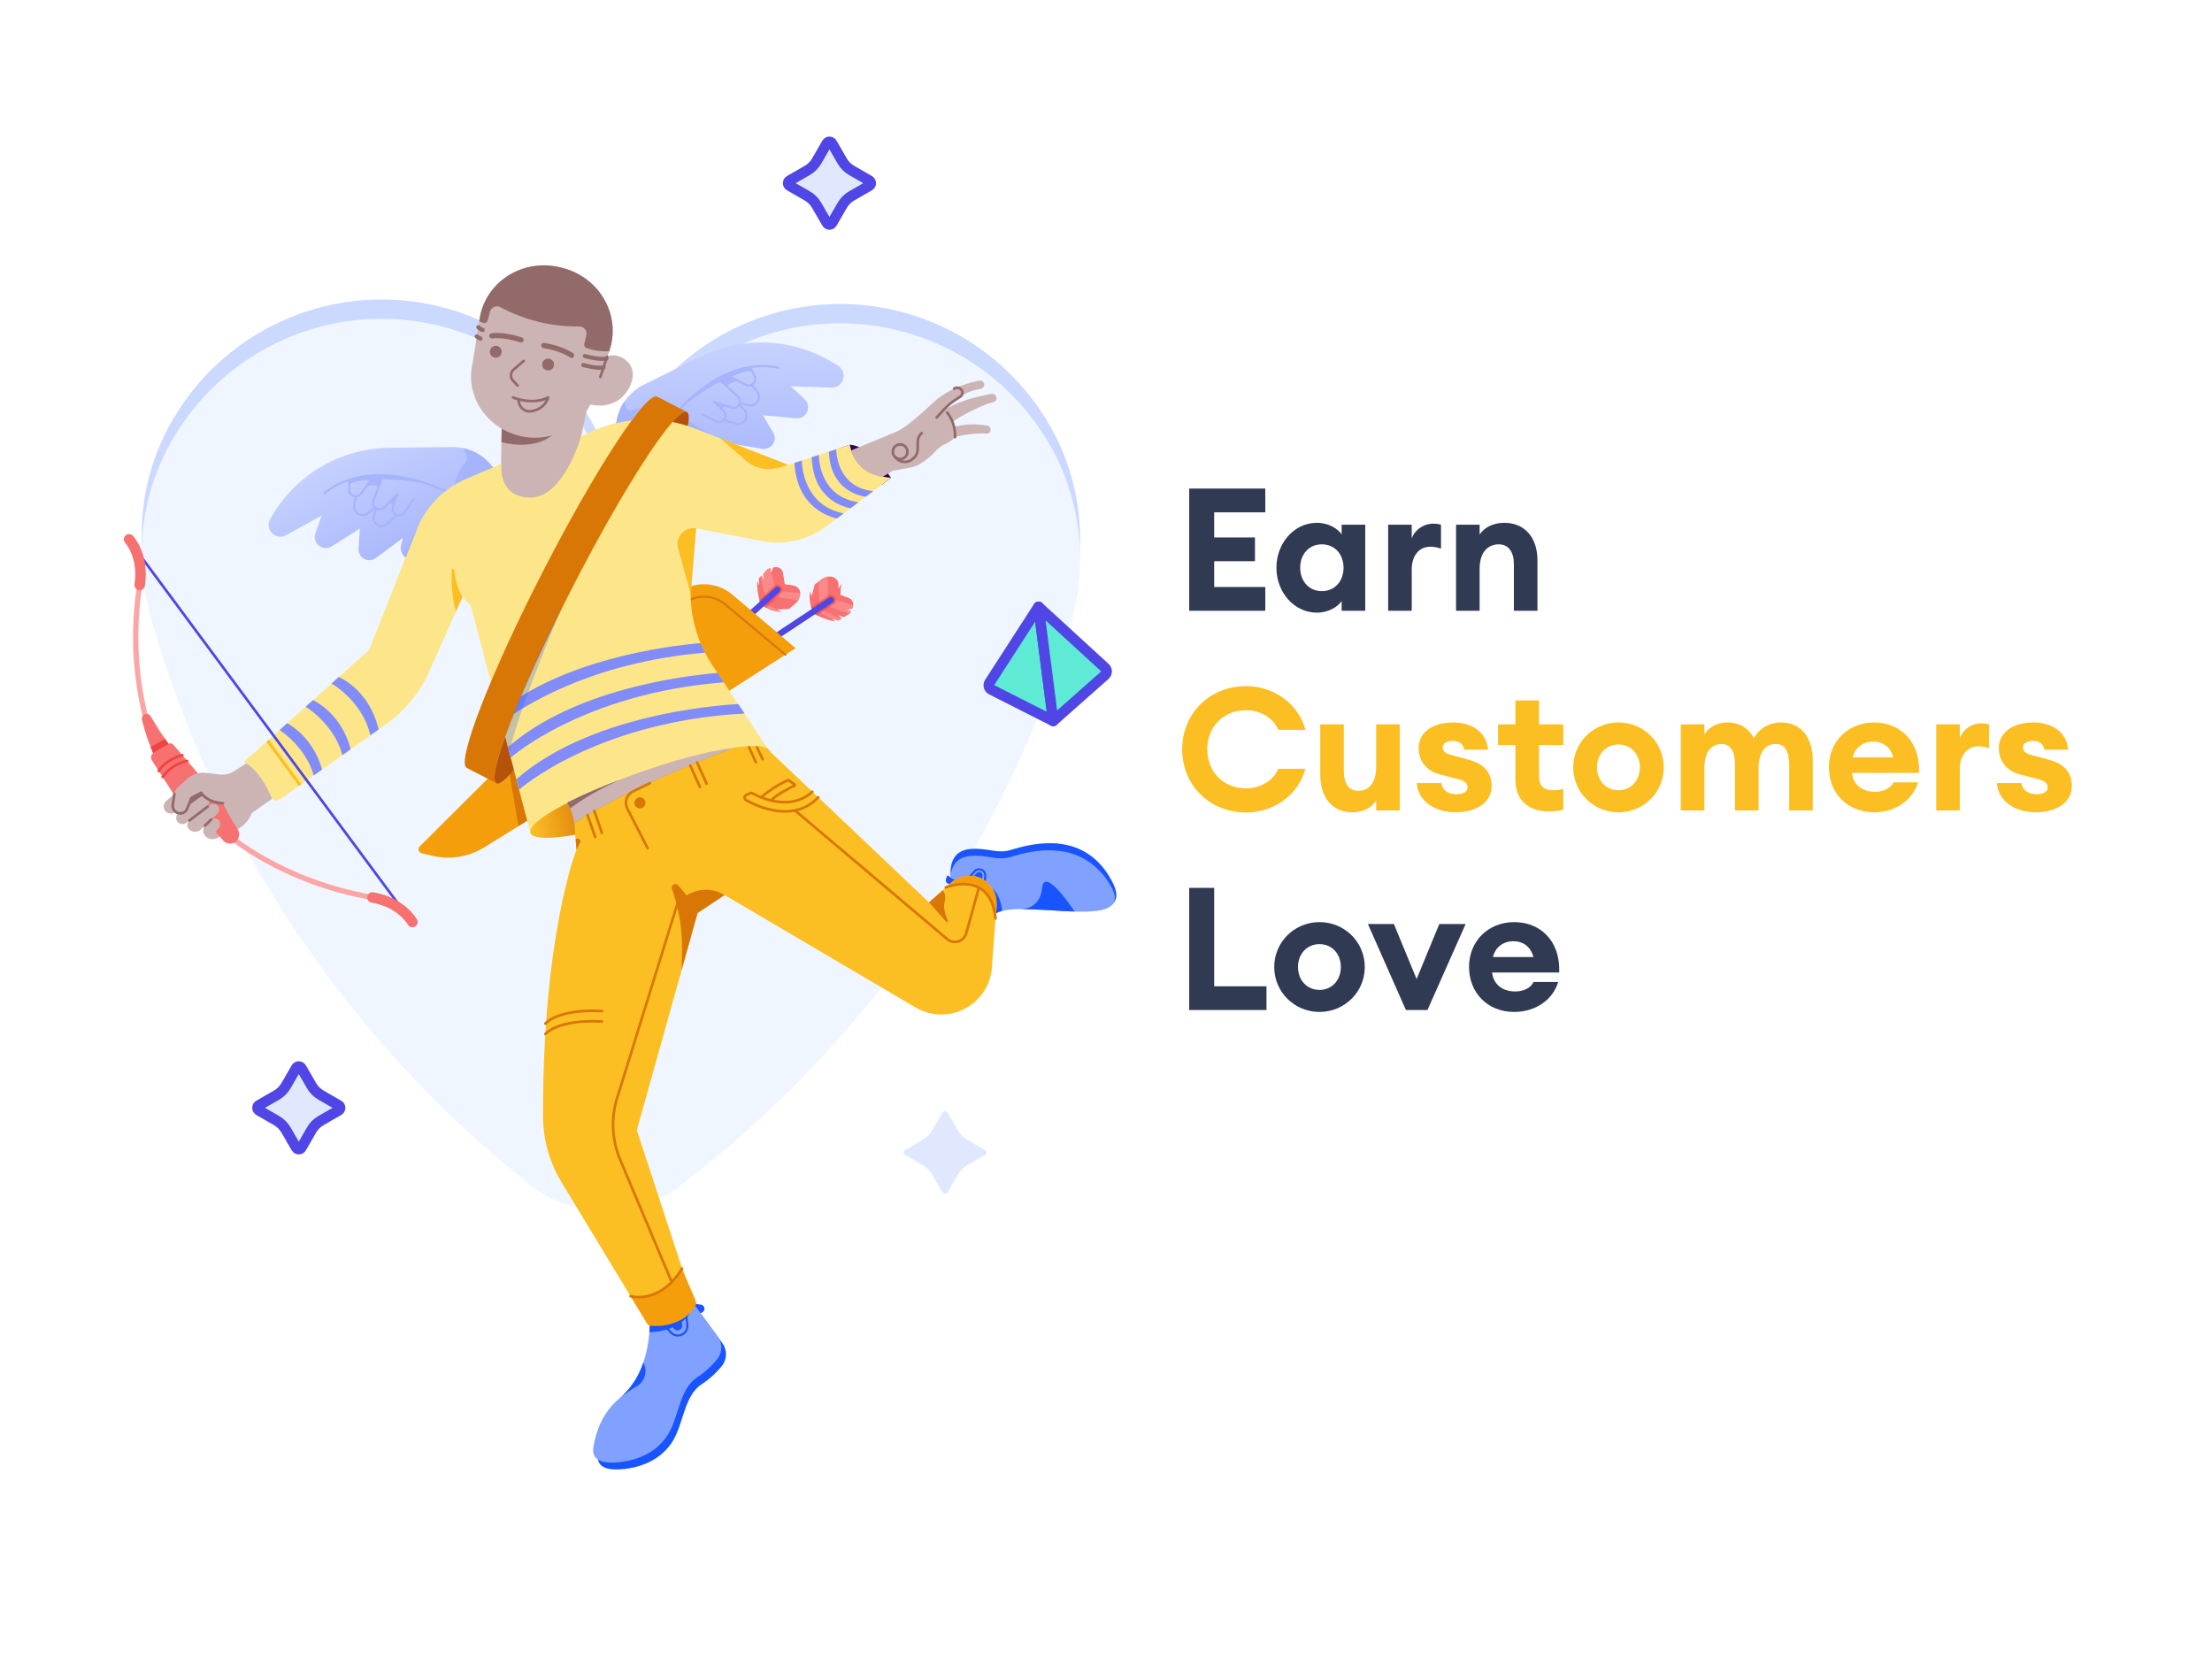 <svg width="842" height="631" viewBox="0 0 842 631" fill="none" xmlns="http://www.w3.org/2000/svg">
<path d="M213.095 72.471L220.041 74.134C240.465 79.022 261.543 69.063 270.738 50.182C278.24 34.776 293.873 25 311.009 25H316.476C335.931 25 353.854 35.554 363.291 52.567L376.159 75.766C380.961 84.422 388.168 91.427 396.253 97.137C411.768 108.093 425.189 121.426 435.425 133.329C447.667 147.566 464.943 157.5 483.72 157.5H568.558C591.568 157.5 612.051 172.082 619.583 193.825L620.917 197.675C628.449 219.418 648.932 234 671.942 234H778.5C808.323 234 832.5 258.177 832.5 288V291C832.5 320.823 808.323 345 778.5 345H668.25C649.058 345 633.5 360.558 633.5 379.75C633.5 398.942 617.942 414.5 598.75 414.5H456.069C436.567 414.5 418.58 425.015 409.013 442.009L397.298 462.82C390.573 474.764 378.208 482.442 364.521 483.171L329.616 485.029C316.721 485.716 308.881 499.537 314.908 510.958C318.53 517.82 317.258 526.242 311.771 531.729L262.923 580.577C247.819 595.681 223.546 596.351 207.632 582.104L204.625 579.412C192.291 568.37 189.311 550.23 197.462 535.822C202.27 527.325 203.335 517.212 200.404 507.899L199.745 505.808C197.619 499.055 193.751 492.983 188.531 488.202L167.545 468.983C156.059 458.465 139.855 454.828 124.976 459.43L123.819 459.788C109.412 464.244 93.723 460.589 82.768 450.227L81.397 448.93C70.474 438.597 66.503 422.882 71.208 408.601C75.153 396.623 73.033 383.476 65.521 373.347L44.5 345L34.17 326.086C17.696 295.922 9.666 261.871 10.928 227.524L12.313 189.815C13.088 168.707 19.848 148.255 31.805 130.843C52.583 100.582 86.935 82.5 123.643 82.5H152.454C158.43 82.5 164.351 81.36 169.899 79.141L180.657 74.837C190.965 70.714 202.298 69.888 213.095 72.471Z" fill="white"/>
<path d="M452.675 232.5H481.632V223.459H462.175V213.632H477.701V204.592H462.175V195.027H481.632V185.986H452.675V232.5ZM485.874 216.122C485.874 225.425 492.557 233.221 501.27 233.221C505.79 233.221 509.262 230.928 510.704 228.831V232.5H519.679V199.744H510.704V203.413C509.262 201.316 505.79 199.023 501.27 199.023C492.557 199.023 485.874 206.819 485.874 216.122ZM511.424 216.122C511.424 221.232 508.083 225.032 503.17 225.032C498.256 225.032 494.915 221.232 494.915 216.122C494.915 211.012 498.256 207.212 503.17 207.212C508.083 207.212 511.424 211.012 511.424 216.122ZM528.404 232.5H537.379V216.843C537.379 211.471 540.196 208.129 544.455 208.129C545.896 208.129 547.141 208.391 548.516 208.85V199.744C547.403 199.416 546.42 199.351 545.503 199.351C541.834 199.351 538.493 201.775 537.379 204.985V199.744H528.404V232.5ZM554.251 232.5H563.226V216.515C563.226 210.226 566.371 207.212 570.498 207.212C574.232 207.212 576.263 210.095 576.263 214.812V232.5H585.238V213.305C585.238 204.788 580.521 199.023 572.594 199.023C568.336 199.023 564.929 200.858 563.226 203.478V199.744H554.251V232.5ZM452.675 384.5H482.091V375.459H462.175V337.986H452.675V384.5ZM519.501 368.122C519.501 358.557 511.77 351.023 502.271 351.023C492.772 351.023 485.041 358.557 485.041 368.122C485.041 377.687 492.772 385.221 502.271 385.221C511.77 385.221 519.501 377.687 519.501 368.122ZM494.082 368.122C494.082 363.077 497.554 359.409 502.271 359.409C506.988 359.409 510.394 363.077 510.394 368.122C510.394 373.166 506.988 376.835 502.271 376.835C497.554 376.835 494.082 373.166 494.082 368.122ZM535.169 384.5H543.358L557.902 351.744H547.879L539.231 372.708L530.583 351.744H520.691L535.169 384.5ZM593.127 373.821H583.759C582.711 376.049 579.959 377.425 576.815 377.425C571.246 377.425 568.364 374.084 567.97 370.218H593.52C593.979 357.902 586.052 351.023 576.422 351.023C566.464 351.023 559.192 358.295 559.192 368.056C559.192 378.014 566.333 385.221 576.356 385.221C584.676 385.221 591.162 380.438 593.127 373.821ZM576.16 358.295C579.239 358.295 582.58 359.933 583.693 364.322H568.298C569.15 360.719 572.032 358.295 576.16 358.295Z" fill="#313A53"/>
<path d="M449.989 285.243C449.989 298.739 460.275 309.286 474.36 309.286C484.908 309.286 494.341 302.538 496.896 292.646H486.611C484.645 297.297 479.601 300.114 474.36 300.114C465.45 300.114 459.554 293.563 459.554 285.243C459.554 276.923 465.45 270.372 474.36 270.372C479.601 270.372 484.645 273.189 486.611 277.84H496.896C494.341 267.948 484.908 261.2 474.36 261.2C460.275 261.2 449.989 271.748 449.989 285.243ZM502.548 294.742C502.548 303.456 506.938 309.221 514.865 309.221C519.057 309.221 522.136 307.386 523.84 304.766V308.5H532.815V275.744H523.84V291.729C523.84 298.084 521.088 301.032 517.092 301.032C513.227 301.032 511.523 298.149 511.523 293.236V275.744H502.548V294.742ZM567.791 299.263C567.791 294.153 565.105 290.746 558.685 289.108L552.92 287.536C550.955 287.077 549.186 286.357 549.186 284.522C549.186 282.95 550.758 282.033 553.051 282.033C555.016 282.033 556.916 282.885 557.375 285.374H566.416C565.891 278.823 560.388 275.023 553.182 275.023C544.993 275.023 540.014 279.085 540.014 284.719C540.014 289.501 542.635 293.432 548.334 294.873L554.492 296.446C557.375 297.166 558.62 298.018 558.62 299.721C558.62 301.294 557.178 302.342 554.361 302.342C551.479 302.342 548.989 300.966 548.662 298.084H539.293C539.621 304.504 545.648 309.221 554.099 309.221C562.026 309.221 567.791 305.421 567.791 299.263ZM595.061 308.172V300.245C594.013 300.639 592.834 300.835 591.393 300.835C587.527 300.835 585.824 299.263 585.824 295.267V283.605H595.061V275.744H585.824V266.638H576.849V275.744H570.232V283.605H576.849V297.035C576.849 305.028 582.417 308.893 589.362 308.893C591.851 308.893 593.62 308.631 595.061 308.172ZM633.315 292.122C633.315 282.557 625.585 275.023 616.086 275.023C606.586 275.023 598.856 282.557 598.856 292.122C598.856 301.687 606.586 309.221 616.086 309.221C625.585 309.221 633.315 301.687 633.315 292.122ZM607.897 292.122C607.897 287.077 611.369 283.409 616.086 283.409C620.803 283.409 624.209 287.077 624.209 292.122C624.209 297.166 620.803 300.835 616.086 300.835C611.369 300.835 607.897 297.166 607.897 292.122ZM639.788 308.5H648.763V292.515C648.763 286.226 651.449 283.212 655.314 283.212C658.852 283.212 660.424 286.16 660.424 291.008V308.5H669.399V292.515C669.399 286.226 672.085 283.212 675.951 283.212C679.488 283.212 681.061 286.16 681.061 291.008V308.5H690.036V289.501C690.036 280.657 685.581 275.023 677.785 275.023C674.051 275.023 669.661 276.989 667.631 281.05C665.665 277.251 662.259 275.023 657.476 275.023C653.48 275.023 650.532 276.923 648.763 279.478V275.744H639.788V308.5ZM730.102 297.821H720.733C719.685 300.049 716.934 301.425 713.789 301.425C708.221 301.425 705.338 298.084 704.945 294.218H730.495C730.953 281.902 723.026 275.023 713.396 275.023C703.438 275.023 696.166 282.295 696.166 292.056C696.166 302.014 703.307 309.221 713.331 309.221C721.651 309.221 728.136 304.438 730.102 297.821ZM713.134 282.295C716.213 282.295 719.554 283.933 720.668 288.322H705.273C706.124 284.719 709.007 282.295 713.134 282.295ZM737.033 308.5H746.008V292.843C746.008 287.471 748.825 284.129 753.083 284.129C754.524 284.129 755.769 284.391 757.145 284.85V275.744C756.031 275.416 755.049 275.351 754.131 275.351C750.463 275.351 747.122 277.775 746.008 280.985V275.744H737.033V308.5ZM788.64 299.263C788.64 294.153 785.953 290.746 779.533 289.108L773.768 287.536C771.803 287.077 770.034 286.357 770.034 284.522C770.034 282.95 771.606 282.033 773.899 282.033C775.865 282.033 777.764 282.885 778.223 285.374H787.264C786.74 278.823 781.237 275.023 774.03 275.023C765.841 275.023 760.862 279.085 760.862 284.719C760.862 289.501 763.483 293.432 769.182 294.873L775.341 296.446C778.223 297.166 779.468 298.018 779.468 299.721C779.468 301.294 778.027 302.342 775.209 302.342C772.327 302.342 769.837 300.966 769.51 298.084H760.142C760.469 304.504 766.496 309.221 774.947 309.221C782.874 309.221 788.64 305.421 788.64 299.263Z" fill="#FBBF24"/>
<g filter="url(#filter0_i_234_684)">
<path d="M258.832 444.144C250.582 450.416 240.484 453.763 230.126 453.66C219.768 453.556 209.739 450.007 201.616 443.572C132.259 388.629 81.858 313.288 57.509 228.155L56.784 225.226C53.853 214.07 53.191 202.439 54.836 191.021C56.48 179.604 60.4 168.634 66.36 158.763C75.334 143.77 88.383 131.643 103.983 123.798C119.583 115.953 137.09 112.715 154.459 114.461C171.828 116.207 188.342 122.865 202.074 133.658C215.805 144.451 226.187 158.933 232.006 175.413C232.075 175.582 232.193 175.728 232.345 175.83C232.497 175.932 232.675 175.987 232.858 175.987C233.041 175.987 233.22 175.932 233.372 175.83C233.524 175.728 233.642 175.582 233.711 175.413C239.856 159.052 250.523 144.78 264.466 134.263C278.409 123.746 295.052 117.419 312.453 116.02C329.853 114.622 347.291 118.209 362.731 126.365C378.171 134.52 390.974 146.906 399.647 162.076C401.453 165.202 403.062 168.439 404.464 171.767C412.345 190.79 413.283 211.983 407.116 231.63C381.08 316.259 329.187 390.578 258.746 444.119L258.832 444.144Z" fill="#CBD8FF"/>
</g>
<g clip-path="url(#clip0_234_684)">
<g filter="url(#filter1_i_234_684)">
<path d="M258.832 451.488C250.582 457.76 240.483 461.107 230.126 461.004C219.768 460.9 209.739 457.352 201.615 450.916C132.258 395.973 81.858 320.632 57.509 235.499L56.784 232.57C53.853 221.414 53.191 209.783 54.835 198.365C56.48 186.948 60.4 175.978 66.36 166.107C75.334 151.114 88.383 138.987 103.983 131.142C119.583 123.297 137.089 120.059 154.458 121.805C171.828 123.551 188.342 130.209 202.074 141.002C215.805 151.795 226.187 166.277 232.006 182.757C232.075 182.926 232.193 183.072 232.345 183.174C232.497 183.276 232.675 183.331 232.858 183.331C233.041 183.331 233.22 183.276 233.372 183.174C233.524 183.072 233.642 182.926 233.711 182.757C239.856 166.396 250.523 152.124 264.466 141.607C278.409 131.09 295.052 124.763 312.453 123.364C329.853 121.966 347.291 125.554 362.731 133.709C378.171 141.864 390.974 154.25 399.647 169.42C401.452 172.546 403.061 175.783 404.464 179.111C412.344 198.134 413.283 219.327 407.116 238.974C381.08 323.603 329.187 397.922 258.746 451.463L258.832 451.488Z" fill="#EFF6FF"/>
</g>
<path d="M112.755 436.899C113.189 437.649 114.272 437.649 114.704 436.899L118.594 430.159C119.448 428.68 120.678 427.45 122.156 426.596L128.899 422.706C129.649 422.272 129.649 421.189 128.899 420.758L122.159 416.867C120.68 416.013 119.45 414.784 118.596 413.305L114.704 406.563C114.27 405.812 113.187 405.812 112.755 406.563L108.865 413.303C108.011 414.782 106.782 416.011 105.303 416.865L98.563 420.755C97.812 421.189 97.812 422.272 98.563 422.704L105.303 426.594C106.782 427.448 108.011 428.678 108.865 430.156L112.755 436.896L112.755 436.899Z" fill="#E0E8FF" stroke="#4F46E5" stroke-width="4" stroke-miterlimit="10"/>
<path d="M358.755 453.899C359.189 454.649 360.272 454.649 360.704 453.899L364.594 447.159C365.448 445.68 366.678 444.45 368.156 443.596L374.899 439.706C375.649 439.272 375.649 438.189 374.899 437.758L368.159 433.867C366.68 433.013 365.45 431.784 364.596 430.305L360.704 423.563C360.27 422.812 359.187 422.812 358.755 423.563L354.865 430.303C354.011 431.782 352.782 433.011 351.303 433.865L344.563 437.755C343.812 438.189 343.812 439.272 344.563 439.704L351.303 443.594C352.782 444.448 354.011 445.678 354.865 447.156L358.755 453.896L358.755 453.899Z" fill="#E0E8FF"/>
</g>
<path d="M289.422 229.822C291.655 231.768 294.497 232.873 297.458 232.946L295.857 231.993L300.355 231.814L302.784 229.752C303.325 229.295 303.767 228.732 304.083 228.098C304.398 227.464 304.581 226.773 304.619 226.066C304.653 225.342 304.428 224.63 303.984 224.058C303.541 223.485 302.908 223.09 302.198 222.942C301.226 222.737 300.243 222.583 299.254 222.481L298.746 222.434L298.567 221.458L298.036 218.1C297.923 217.401 297.537 216.775 296.963 216.361C296.388 215.946 295.673 215.777 294.974 215.889L294.35 215.991L293.467 217.998L293.326 216.225L292.218 216.569L290.476 218.459L290.796 220.888L289.898 219.045L288.82 220.177L288.969 222.848L288.281 221.216C288.281 221.216 287.813 224.324 289.422 229.822Z" fill="#F87171"/>
<path opacity="0.5" d="M294.248 227.096L303.862 228.502C304.321 227.768 304.59 226.93 304.643 226.066C304.643 225.995 304.643 225.925 304.643 225.855L295.88 224.917L294.248 227.096Z" fill="#FCA5A5"/>
<path opacity="0.5" d="M290.32 230.556C292.42 232.017 294.901 232.831 297.458 232.899L295.857 231.954L291.015 229.853L290.32 230.556Z" fill="#FCA5A5"/>
<path opacity="0.5" d="M293.428 226.48L295.201 223.59L293.475 217.982L293.334 216.217L292.218 216.561L290.476 218.443L290.796 220.872L289.898 219.037L289.429 219.521L291.335 227.104L293.428 226.48Z" fill="#FCA5A5"/>
<path opacity="0.58" d="M297.216 225.925L291.608 231.392C290.815 230.968 290.08 230.443 289.422 229.83C289.281 229.346 289.156 228.885 289.047 228.44L294.553 223.16C294.92 222.807 295.413 222.615 295.923 222.625C296.433 222.635 296.917 222.847 297.27 223.215C297.624 223.583 297.816 224.076 297.806 224.585C297.796 225.095 297.583 225.58 297.216 225.933V225.925Z" fill="#EF4444"/>
<path d="M309.797 233.633C308.355 231.045 307.86 228.034 308.399 225.121L308.993 226.886L310.102 222.52L312.617 220.568C313.174 220.131 313.815 219.814 314.501 219.637C315.186 219.459 315.901 219.425 316.6 219.537C317.318 219.649 317.973 220.014 318.446 220.567C318.919 221.12 319.178 221.824 319.177 222.551V224.035L320.192 222.208L319.88 226.409L323.058 227.62C323.389 227.742 323.692 227.929 323.95 228.169C324.207 228.409 324.415 228.698 324.56 229.019C324.706 229.341 324.786 229.687 324.796 230.04C324.806 230.392 324.747 230.743 324.62 231.072L324.394 231.665L322.246 232.11L323.949 232.61L323.386 233.633L321.176 234.945L318.872 234.164L320.481 235.43L319.161 236.25L316.576 235.554L318.029 236.562C318.029 236.562 314.842 236.335 309.797 233.633Z" fill="#F87171"/>
<path opacity="0.5" d="M312.617 220.568L311.617 221.349L311.929 229.939L315.1 227.846V219.568C314.199 219.677 313.342 220.022 312.617 220.568Z" fill="#FCA5A5"/>
<path opacity="0.5" d="M322.215 232.11L324.363 231.665L324.589 231.072C324.671 230.848 324.723 230.614 324.745 230.377L317.412 228.221L314.944 230.705L323.355 233.633L323.917 232.61L322.215 232.11Z" fill="#FCA5A5"/>
<path opacity="0.5" d="M320.052 235.64L312.773 232.149L311.578 232.946L316.545 235.515L319.13 236.21L320.052 235.64Z" fill="#FCA5A5"/>
<path opacity="0.58" d="M315.217 226.8L308.751 231.165C308.993 232.029 309.345 232.859 309.797 233.633C310.243 233.868 310.664 234.086 311.086 234.281L317.381 229.978C317.802 229.691 318.092 229.249 318.188 228.748C318.283 228.247 318.175 227.729 317.888 227.307C317.601 226.886 317.159 226.596 316.658 226.5C316.157 226.405 315.639 226.513 315.217 226.8Z" fill="#EF4444"/>
<path d="M283.924 251.018C283.672 251.018 283.427 250.937 283.225 250.787C283.023 250.637 282.874 250.426 282.801 250.185C282.729 249.944 282.736 249.686 282.821 249.449C282.906 249.212 283.066 249.009 283.275 248.87L315.616 227.456C315.744 227.371 315.888 227.312 316.039 227.282C316.19 227.252 316.345 227.253 316.496 227.283C316.647 227.314 316.79 227.374 316.918 227.459C317.045 227.545 317.155 227.656 317.24 227.784C317.325 227.912 317.384 228.056 317.414 228.207C317.443 228.358 317.443 228.513 317.413 228.664C317.382 228.815 317.322 228.958 317.236 229.086C317.15 229.214 317.04 229.323 316.912 229.408L284.572 250.823C284.38 250.95 284.154 251.018 283.924 251.018Z" fill="#4F46E5"/>
<path d="M267.461 251.697C267.269 251.73 267.073 251.713 266.89 251.649C266.707 251.584 266.543 251.475 266.414 251.33C266.31 251.216 266.23 251.083 266.178 250.939C266.126 250.794 266.103 250.64 266.11 250.486C266.117 250.333 266.155 250.182 266.22 250.042C266.286 249.903 266.378 249.778 266.492 249.675L295.193 223.59C295.427 223.414 295.718 223.333 296.009 223.361C296.301 223.389 296.571 223.525 296.767 223.743C296.962 223.96 297.07 224.243 297.068 224.535C297.066 224.828 296.954 225.109 296.755 225.324L268.054 251.408C267.889 251.562 267.683 251.662 267.461 251.697Z" fill="#4F46E5"/>
<path d="M200.726 312.356L302.847 246.754L278.808 226.378C275.62 223.675 271.537 222.26 267.36 222.412C263.183 222.563 259.213 224.27 256.23 227.198L229.903 259.929L200.726 312.356Z" fill="#F59E0B"/>
<path d="M298.973 249.261L275.981 230.033C273.788 228.207 271.037 227.187 268.184 227.141C265.331 227.096 262.549 228.028 260.299 229.783L251.818 236.421" stroke="#D97706" stroke-width="0.781" stroke-miterlimit="10" stroke-linecap="round"/>
<path d="M185.661 296.416L159.732 322.251C159.543 322.441 159.409 322.679 159.342 322.939C159.275 323.198 159.278 323.471 159.351 323.73C159.424 323.988 159.565 324.222 159.758 324.408C159.951 324.594 160.19 324.726 160.451 324.789L164.613 325.781C167.957 326.574 171.425 326.696 174.816 326.141C178.208 325.586 181.455 324.365 184.372 322.548L200.726 312.395L203.241 272.315L185.661 296.416Z" fill="#F59E0B"/>
<path d="M197.352 314.465L193.4 291.457L195.603 292.831L200.726 312.356L197.352 314.465Z" fill="#D97706"/>
<path d="M102.893 197.482L103.978 195.678C108.579 188.085 115.037 181.788 122.742 177.379C130.448 172.971 139.148 170.595 148.025 170.476L171.884 170.163C175.071 170.12 178.218 170.865 181.047 172.333C183.876 173.8 186.298 175.944 188.097 178.574L189.769 183.057L180.702 199.684H180.303L180.975 204.003L170.604 211.813C170.054 212.227 169.39 212.463 168.702 212.489C168.013 212.515 167.334 212.33 166.754 211.958C166.174 211.587 165.722 211.047 165.458 210.411C165.194 209.774 165.131 209.073 165.277 208.4L165.473 207.502L159.834 212.047C159.095 212.645 158.184 212.993 157.234 213.041C156.284 213.089 155.344 212.834 154.548 212.313C153.753 211.792 153.143 211.031 152.807 210.141C152.472 209.251 152.427 208.278 152.68 207.361L153.383 204.776L143.012 212.453C142.384 212.915 141.637 213.188 140.86 213.24C140.082 213.293 139.306 213.123 138.621 212.75C137.937 212.377 137.373 211.817 136.995 211.135C136.618 210.453 136.443 209.678 136.49 208.9L136.967 201.223L126.291 207.978C125.547 208.455 124.671 208.686 123.789 208.639C122.906 208.592 122.06 208.27 121.37 207.717C120.681 207.165 120.182 206.409 119.943 205.558C119.705 204.707 119.74 203.802 120.043 202.972L122.48 196.209L108.914 203.737C108.049 204.217 107.05 204.397 106.071 204.25C105.093 204.103 104.191 203.638 103.504 202.926C102.818 202.213 102.386 201.294 102.275 200.311C102.165 199.328 102.382 198.336 102.893 197.49V197.482Z" fill="url(#paint0_linear_234_684)"/>
<path d="M169.549 187.001C169.549 187.001 142.051 172.787 123.417 187.782" stroke="#A5B4FC" stroke-width="0.781" stroke-miterlimit="10" stroke-linecap="round"/>
<path d="M142.325 180.964L137.474 187.884C137.19 188.295 136.788 188.611 136.322 188.79C135.855 188.97 135.345 189.005 134.858 188.891V188.891C134.31 188.762 133.821 188.452 133.47 188.011C133.119 187.571 132.926 187.025 132.922 186.462V182.651" stroke="#A5B4FC" stroke-width="0.781" stroke-miterlimit="10" stroke-linecap="round"/>
<path d="M145.784 180.933L142.152 190.578C141.947 191.12 141.943 191.717 142.141 192.262C142.339 192.806 142.725 193.262 143.23 193.546L143.308 193.592C143.776 193.858 144.318 193.962 144.851 193.887C145.384 193.812 145.876 193.563 146.253 193.179L151.212 188.087L149.58 193.015C149.381 193.614 149.423 194.266 149.697 194.835C149.971 195.403 150.455 195.843 151.048 196.06V196.06C151.548 196.245 152.095 196.261 152.604 196.104C153.114 195.947 153.557 195.627 153.867 195.194L157.35 190.336" stroke="#A5B4FC" stroke-width="0.781" stroke-linecap="round" stroke-linejoin="round"/>
<path d="M151.025 196.06L147.518 199.38C147.01 199.859 146.359 200.157 145.664 200.229C144.97 200.301 144.271 200.143 143.676 199.778V199.778C143.057 199.399 142.587 198.819 142.344 198.136C142.101 197.452 142.099 196.706 142.34 196.021L143.207 193.546" stroke="#A5B4FC" stroke-width="0.781" stroke-linecap="round" stroke-linejoin="round"/>
<path d="M135.506 188.946L134.827 192.031C134.66 192.788 134.764 193.581 135.121 194.27C135.478 194.959 136.065 195.501 136.78 195.803V195.803C137.345 196.038 137.965 196.112 138.57 196.017C139.175 195.922 139.742 195.661 140.208 195.264L142.707 193.132" stroke="#A5B4FC" stroke-width="0.781" stroke-linecap="round" stroke-linejoin="round"/>
<path d="M144.214 185.103C142.596 184.589 140.848 184.664 139.279 185.314L141.106 182.706C141.106 182.706 136.248 182.549 132.914 184.33L133.171 182.768L137.404 181.55L141.825 181.019L145.511 180.956L144.214 185.103Z" fill="#A5B4FC"/>
<path d="M145.214 182.456C145.214 182.456 151.985 182.175 163.177 184.361C163.177 184.361 152.454 180.738 145.995 181.238L145.214 182.456Z" fill="#A5B4FC"/>
<path d="M147.901 191.484C148.615 191.488 149.301 191.768 149.814 192.265L150.525 189.281L147.901 191.484Z" fill="#A5B4FC"/>
<path d="M319.021 139.252L317.224 138.143C309.668 133.486 301.052 130.827 292.185 130.417C283.318 130.007 274.492 131.86 266.539 135.8L245.156 146.39C242.305 147.801 239.847 149.894 237.998 152.482C236.149 155.07 234.968 158.075 234.558 161.229L235.105 165.977L250.771 176.645L251.115 176.442L252.481 180.589L265.274 182.823C265.953 182.942 266.652 182.849 267.277 182.559C267.902 182.269 268.422 181.794 268.769 181.198C269.117 180.603 269.273 179.916 269.218 179.229C269.162 178.542 268.898 177.888 268.46 177.356L267.875 176.645L274.966 178.121C275.895 178.319 276.863 178.217 277.73 177.829C278.597 177.441 279.319 176.788 279.791 175.963C280.263 175.139 280.46 174.186 280.355 173.241C280.25 172.297 279.848 171.411 279.206 170.71L277.41 168.726L290.132 170.835C290.902 170.961 291.691 170.865 292.408 170.558C293.125 170.252 293.739 169.747 294.18 169.104C294.62 168.46 294.867 167.704 294.893 166.925C294.919 166.146 294.723 165.376 294.326 164.704L290.421 158.081L302.995 159.237C303.87 159.313 304.748 159.115 305.505 158.67C306.263 158.225 306.863 157.555 307.223 156.753C307.583 155.951 307.684 155.057 307.513 154.195C307.341 153.334 306.906 152.546 306.267 151.943L301.011 147.031L316.521 147.554C317.511 147.585 318.483 147.289 319.287 146.711C320.091 146.134 320.682 145.307 320.969 144.36C321.255 143.412 321.221 142.396 320.872 141.47C320.522 140.544 319.877 139.759 319.036 139.236L319.021 139.252Z" fill="url(#paint1_linear_234_684)"/>
<path d="M254.895 160.292C254.895 160.292 272.904 135.113 296.286 139.986" stroke="#A5B4FC" stroke-width="0.781" stroke-miterlimit="10" stroke-linecap="round"/>
<path d="M276.387 142.517L283.861 146.468C284.303 146.702 284.805 146.798 285.302 146.744C285.799 146.69 286.268 146.488 286.649 146.164V146.164C287.078 145.8 287.372 145.303 287.483 144.752C287.595 144.201 287.519 143.628 287.266 143.126L285.548 139.729" stroke="#A5B4FC" stroke-width="0.781" stroke-miterlimit="10" stroke-linecap="round"/>
<path d="M273.302 144.063L280.917 150.99C281.345 151.378 281.62 151.906 281.693 152.478C281.766 153.051 281.632 153.631 281.315 154.114L281.268 154.192C280.974 154.643 280.538 154.983 280.029 155.159C279.52 155.334 278.966 155.335 278.457 155.161L271.725 152.888L275.419 156.535C275.868 156.978 276.128 157.578 276.144 158.209C276.16 158.839 275.931 159.452 275.505 159.917V159.917C275.141 160.308 274.66 160.57 274.135 160.663C273.609 160.756 273.067 160.675 272.592 160.432L267.281 157.691" stroke="#A5B4FC" stroke-width="0.781" stroke-linecap="round" stroke-linejoin="round"/>
<path d="M275.505 159.924L280.136 161.276C280.805 161.472 281.521 161.443 282.172 161.191C282.823 160.94 283.373 160.481 283.736 159.885V159.885C284.114 159.266 284.268 158.536 284.173 157.817C284.078 157.098 283.739 156.433 283.213 155.934L281.315 154.122" stroke="#A5B4FC" stroke-width="0.781" stroke-linecap="round" stroke-linejoin="round"/>
<path d="M286.134 146.515L288.141 148.952C288.64 149.546 288.913 150.296 288.913 151.072C288.913 151.848 288.64 152.599 288.141 153.192V153.192C287.747 153.66 287.231 154.009 286.65 154.201C286.07 154.392 285.448 154.419 284.853 154.278L281.659 153.497" stroke="#A5B4FC" stroke-width="0.781" stroke-linecap="round" stroke-linejoin="round"/>
<path d="M276.598 147.054C277.802 145.86 279.391 145.132 281.081 145L278.269 143.508C278.269 143.508 282.526 141.165 286.298 141.22L285.345 139.924L281.018 140.767L276.848 142.329L273.537 143.954L276.598 147.054Z" fill="#A5B4FC"/>
<path d="M274.497 145.148C274.497 145.148 268.343 147.991 259.37 155.036C259.37 155.036 267.257 146.929 273.216 144.461L274.497 145.148Z" fill="#A5B4FC"/>
<path d="M276.215 154.419C276.215 154.419 275.013 155.09 274.888 156.02L272.888 153.677L276.215 154.419Z" fill="#A5B4FC"/>
<path d="M232.596 231.299C252.611 192.271 265.522 158.933 261.435 156.837C257.347 154.74 237.809 184.68 217.794 223.708C197.779 262.736 184.867 296.075 188.955 298.171C193.042 300.267 212.581 270.327 232.596 231.299Z" fill="#B45309"/>
<path d="M86.781 317.698C86.781 317.698 106.805 335.606 141.762 341.627C152.938 343.556 156.976 350.999 156.976 350.999" stroke="#FCA5A5" stroke-width="2" stroke-miterlimit="10" stroke-linecap="round"/>
<path d="M58.44 282.437C58.44 282.437 47.803 257.765 53.176 222.707C54.894 211.5 49.138 205.307 49.138 205.307" stroke="#FCA5A5" stroke-width="2" stroke-miterlimit="10" stroke-linecap="round"/>
<path d="M83.665 318.408L84.759 319.799C85.048 320.164 85.407 320.468 85.815 320.694C86.223 320.92 86.671 321.062 87.135 321.114C87.598 321.166 88.067 321.125 88.514 320.994C88.961 320.864 89.379 320.646 89.741 320.353C90.318 319.884 90.732 319.245 90.924 318.527C91.116 317.809 91.076 317.049 90.811 316.355L90.514 315.574L88.578 301.375L75.301 294.347L65.898 283.382C65.69 283.138 65.399 282.981 65.081 282.941C64.764 282.9 64.442 282.979 64.18 283.163C61.729 279.792 59.458 276.294 57.378 272.682C57.253 272.456 57.082 272.259 56.875 272.104C56.669 271.949 56.431 271.841 56.179 271.785C55.927 271.73 55.666 271.729 55.413 271.783C55.16 271.836 54.922 271.943 54.714 272.096C54.426 272.308 54.207 272.601 54.085 272.937C53.962 273.274 53.942 273.639 54.027 273.986C55.079 278.325 56.501 282.565 58.276 286.662C57.866 286.973 57.589 287.427 57.499 287.934C57.409 288.44 57.514 288.962 57.792 289.395L67.46 304.445L78.714 311.567L81.057 317.034L83.665 318.408Z" fill="#F87171"/>
<path d="M78.893 304.031C79.127 304.246 79.311 304.51 79.431 304.805C79.552 305.099 79.606 305.417 79.589 305.735C79.573 306.052 79.487 306.362 79.337 306.643C79.187 306.924 78.977 307.168 78.722 307.358L70.873 313.262C70.621 313.45 70.335 313.588 70.03 313.665C69.725 313.743 69.408 313.76 69.097 313.715C68.786 313.67 68.487 313.564 68.216 313.403C67.946 313.242 67.71 313.03 67.522 312.778C67.332 312.523 67.194 312.234 67.116 311.925C67.039 311.617 67.023 311.297 67.072 310.982C67.12 310.668 67.23 310.367 67.396 310.096C67.561 309.825 67.78 309.589 68.038 309.404L71.451 302.297L77.753 299.907L78.893 304.031Z" fill="#CCB4B4"/>
<path d="M323.527 169.304C323.527 169.304 330.993 169.156 339.146 181.909L335.695 184.51L319.435 170.679L323.527 169.304Z" fill="#320059"/>
<path d="M248.99 503.539C248.99 503.539 250.857 523.931 237.471 535.02C231.278 540.144 228.662 547.235 227.646 553.381C226.694 559.09 232.028 559.856 237.799 559.192C245.609 558.294 252.427 554.779 256.285 548.258C260.143 541.737 260.502 531.444 266.867 527.101C269.935 525.113 272.664 522.645 274.95 519.791C275.863 518.542 276.35 517.033 276.339 515.486C276.327 513.939 275.819 512.436 274.888 511.201L266.477 499.783L248.99 503.539Z" fill="#1854FF"/>
<path d="M263.321 495.37C264.243 496.118 265.377 496.555 266.562 496.62C266.839 496.614 267.112 496.683 267.354 496.818C267.595 496.953 267.797 497.149 267.937 497.388C268.078 497.626 268.153 497.898 268.154 498.174C268.155 498.451 268.083 498.723 267.945 498.963L267.906 499.025C267.781 499.243 267.607 499.428 267.396 499.564C267.185 499.699 266.945 499.783 266.695 499.806C265.633 499.892 263.915 499.369 263.321 495.37Z" fill="#1854FF"/>
<path d="M247.233 500.939C247.233 500.939 249.1 521.33 235.714 532.42C229.521 537.543 226.912 544.642 225.889 550.781C224.936 556.497 230.27 557.255 236.042 556.591C243.852 555.693 250.662 552.179 254.52 545.657C258.378 539.136 258.737 528.851 265.102 524.509C268.168 522.517 270.897 520.05 273.185 517.199C274.097 515.949 274.583 514.44 274.572 512.893C274.56 511.346 274.052 509.844 273.123 508.608L264.712 497.198L247.233 500.939Z" fill="#80A1FF"/>
<path d="M235.714 532.42C237.796 530.674 240.022 529.106 242.368 527.734C243.881 526.848 244.99 525.407 245.459 523.718C245.928 522.028 245.722 520.222 244.882 518.682C243.167 524.027 239.991 528.785 235.714 532.42Z" fill="#1854FF"/>
<path d="M253.887 502.883L256.574 505.859C256.823 506.137 257.154 506.329 257.519 506.407C257.884 506.485 258.265 506.445 258.606 506.293C258.947 506.141 259.231 505.885 259.418 505.561C259.604 505.238 259.683 504.863 259.643 504.492L259.042 498.752L253.887 502.883Z" fill="#1854FF"/>
<path d="M249.826 501.11L255.34 507.21C255.852 507.778 256.531 508.169 257.279 508.327C258.027 508.486 258.806 508.404 259.505 508.093C260.203 507.782 260.785 507.257 261.168 506.595C261.551 505.933 261.714 505.167 261.634 504.406L260.408 492.629" stroke="#1854FF" stroke-width="0.781" stroke-miterlimit="10" stroke-linecap="round"/>
<path d="M247.913 484.632L240.009 493.457L246.257 503.781C246.463 504.124 246.752 504.411 247.097 504.614C247.442 504.817 247.833 504.931 248.233 504.945C251.544 505.062 260.268 504.609 264.633 497.252C264.828 496.925 264.942 496.556 264.968 496.177C264.994 495.797 264.93 495.416 264.782 495.066L259.588 482.906L247.913 484.632Z" fill="#F59E0B"/>
<path d="M219.415 174.638L223.437 155.684L190.979 163.189L190.44 191.656L210.902 192.226L219.415 174.638Z" fill="#CCB4B4"/>
<path d="M361.982 333.817C361.982 333.817 360.116 323.735 369.792 323.149C376.321 322.751 379.593 325.156 384.896 323.516C393.104 320.986 411.535 316.362 422.11 333.411C436.855 357.168 389.621 339.057 379.156 345.016L361.982 333.817Z" fill="#1854FF"/>
<path d="M361.982 336.472C361.982 336.472 360.116 326.39 369.792 325.796C376.321 325.398 379.593 327.811 384.896 326.171C393.104 323.641 411.246 319.197 422.11 336.059C434.793 355.763 389.621 341.705 379.156 347.672L361.982 336.472Z" fill="#80A1FF"/>
<path d="M370.651 333.513L371.846 332.302C372.016 332.13 372.233 332.012 372.47 331.964C372.707 331.916 372.953 331.939 373.177 332.032C373.401 332.124 373.592 332.28 373.726 332.481C373.861 332.683 373.932 332.919 373.931 333.161V334.622C372.887 334.119 371.786 333.747 370.651 333.513Z" fill="#1854FF"/>
<path d="M363.568 334.895C362.66 334.739 361.844 334.248 361.279 333.52C361.222 333.452 361.148 333.399 361.064 333.368C360.981 333.337 360.89 333.328 360.802 333.342C360.714 333.356 360.631 333.393 360.561 333.449C360.491 333.505 360.438 333.578 360.405 333.661C360.24 334.063 360.12 334.482 360.045 334.91C359.994 335.208 360.043 335.515 360.184 335.782C360.326 336.049 360.551 336.261 360.826 336.387C361 336.468 361.181 336.536 361.365 336.589C362.047 335.96 362.784 335.393 363.568 334.895Z" fill="#1854FF"/>
<path d="M369.48 333.395L371.042 331.646C371.372 331.305 371.799 331.073 372.265 330.98C372.731 330.887 373.214 330.938 373.65 331.126C374.087 331.314 374.456 331.63 374.708 332.033C374.96 332.435 375.084 332.905 375.064 333.38L374.892 335.192" stroke="#1854FF" stroke-width="0.781" stroke-miterlimit="10" stroke-linecap="round"/>
<path d="M190.854 176.536C190.854 176.536 189.253 189.422 201.936 189.422C214.62 189.422 221.172 166.243 221.172 166.243C227.746 162.541 235.059 160.345 242.585 159.814C250.11 159.284 257.66 160.431 264.688 163.174L300.066 176.966L323.496 169.304C323.496 169.304 324.566 180.503 339.115 181.909L314.585 200.34C311.135 202.933 307.18 204.774 302.976 205.747C298.771 206.719 294.409 206.801 290.171 205.987L264.946 201.145L263.095 221.645C262.099 232.741 264.914 243.846 271.076 253.127L292.616 285.459L246.491 293.675L201.921 317.05L179.358 231.142C179.272 230.823 179.109 230.531 178.882 230.291L176.016 227.237L163.434 255.548C159.829 263.657 154.104 270.645 146.862 275.775L106.43 304.408C105.351 305.172 103.824 304.708 103.291 303.498C101.641 299.745 98.05 292.743 93.428 290.531C93.085 290.367 92.995 289.896 93.278 289.642L140.474 247.441L158.53 201.808C160.269 197.415 162.864 193.41 166.165 190.029C169.466 186.648 173.407 183.956 177.757 182.112L190.854 176.536Z" fill="#FDE68A"/>
<path d="M250.138 309.5C275.35 301.007 294.61 290.622 293.155 286.303C291.7 281.984 270.082 285.368 244.87 293.86C219.658 302.353 200.398 312.738 201.853 317.057C203.308 321.376 224.926 317.993 250.138 309.5Z" fill="url(#paint2_linear_234_684)"/>
<path d="M275.809 340.721L348.526 383.526C351.412 385.226 354.691 386.145 358.039 386.194C361.388 386.243 364.692 385.42 367.627 383.806C370.561 382.192 373.025 379.842 374.777 376.987C376.529 374.133 377.508 370.872 377.617 367.524L379.312 344.673C379.462 342.922 379.169 341.161 378.459 339.553C377.75 337.945 376.646 336.542 375.251 335.473C374.994 335.278 374.728 335.098 374.47 334.934C372.52 333.746 370.238 333.222 367.965 333.442C365.692 333.661 363.551 334.612 361.865 336.152L353.634 343.525L292.85 285.834C292.85 285.834 292.85 282.71 279.691 284.576C279.691 284.576 241.423 298.47 218.642 313.309L219.423 323.461C219.423 323.461 206.49 355.989 206.708 425.067C206.742 433.88 209.171 442.519 213.737 450.058L240.025 493.449C240.025 493.449 251.943 496.573 259.667 482.898L242.407 430.213L265.539 347.633L275.809 340.721Z" fill="#FBBF24"/>
<path d="M218.634 313.309C218.634 313.309 217.548 307.67 215.924 305.499C215.924 305.499 249.74 288.755 279.683 284.561C279.683 284.576 240.54 298.939 218.634 313.309Z" fill="#CCB4B4"/>
<path d="M353.626 343.525C353.626 343.525 356.695 346.93 360.163 350.905C360.216 350.981 360.297 351.034 360.388 351.053C360.48 351.072 360.575 351.056 360.655 351.007C360.734 350.958 360.792 350.881 360.817 350.791C360.842 350.701 360.831 350.605 360.787 350.522C359.928 348.453 358.975 345.485 359.53 343.493C360.459 340.198 358.819 338.964 358.819 338.964L353.626 343.525Z" fill="#D97706"/>
<path d="M388.137 346.071C388.137 346.071 395.853 346.711 396.673 338.034C397.493 329.358 409.075 347.008 409.075 347.008C409.075 347.008 407.271 346.961 404.881 346.828C402.82 346.711 400.375 346.524 397.65 346.399C394.26 346.235 390.785 346.102 388.137 346.071Z" fill="#1854FF"/>
<path d="M381.468 346.766C381.468 346.766 381.187 341.19 377.563 337.902C377.563 337.902 380.14 340.479 379.125 347.672C379.859 347.261 380.648 346.956 381.468 346.766Z" fill="#1854FF"/>
<path d="M372.619 337.902L367.785 355.278C367.584 356.005 367.203 356.669 366.677 357.209C366.152 357.75 365.499 358.149 364.778 358.371C364.058 358.593 363.293 358.63 362.555 358.478C361.816 358.327 361.128 357.992 360.553 357.504L302.847 308.709" stroke="#D97706" stroke-miterlimit="10" stroke-linecap="round"/>
<path d="M243.578 307.74C244.743 307.74 245.687 306.796 245.687 305.632C245.687 304.467 244.743 303.523 243.578 303.523C242.414 303.523 241.47 304.467 241.47 305.632C241.47 306.796 242.414 307.74 243.578 307.74Z" fill="#D97706"/>
<path d="M247.374 298.134L240.915 301.305C240.347 301.585 239.84 301.976 239.423 302.454C239.007 302.932 238.69 303.488 238.491 304.09C238.292 304.692 238.215 305.327 238.263 305.959C238.312 306.591 238.486 307.207 238.775 307.772L246.515 322.883" stroke="#D97706" stroke-miterlimit="10" stroke-linecap="round"/>
<path d="M226.202 308.709L229.13 317.05" stroke="#D97706" stroke-miterlimit="10" stroke-linecap="round"/>
<path d="M223.64 310.294L226.569 318.627" stroke="#D97706" stroke-miterlimit="10" stroke-linecap="round"/>
<path d="M265.328 290.223L268.96 298.329" stroke="#D97706" stroke-miterlimit="10" stroke-linecap="round"/>
<path d="M262.775 291.457L266.406 299.556" stroke="#D97706" stroke-miterlimit="10" stroke-linecap="round"/>
<path d="M288.138 284.5L290.288 288.997" stroke="#D97706" stroke-miterlimit="10" stroke-linecap="round"/>
<path d="M285.138 284.5L287.727 290.223" stroke="#D97706" stroke-miterlimit="10" stroke-linecap="round"/>
<path d="M224.077 143.649C222.726 149.178 220.102 152.872 224.382 153.919C230.512 155.418 236.487 153.45 239.572 147.445C242.18 142.384 240.697 138.252 236.823 136.159C231.317 133.192 225.428 138.128 224.077 143.649Z" fill="#CCB4B4"/>
<path d="M190.854 168.281C190.854 168.281 203.038 171.959 210.598 165.36L190.948 163.181L190.854 168.281Z" fill="#936A6A"/>
<path d="M232.543 131.52C235.737 118.462 227.225 105.17 213.526 101.843C199.828 98.516 186.13 106.357 182.935 119.407C182.779 120.071 182.654 120.727 182.553 121.383L179.921 138.112C176.93 150.326 184.896 162.767 197.719 165.907C210.543 169.046 223.351 161.682 226.342 149.506L231.903 133.793C232.155 133.047 232.368 132.288 232.543 131.52Z" fill="#CCB4B4"/>
<path d="M188.715 136.167C189.965 136.167 190.979 135.153 190.979 133.902C190.979 132.652 189.965 131.638 188.715 131.638C187.464 131.638 186.45 132.652 186.45 133.902C186.45 135.153 187.464 136.167 188.715 136.167Z" fill="#936A6A"/>
<path d="M208.637 141.041C209.888 141.041 210.902 140.027 210.902 138.776C210.902 137.525 209.888 136.511 208.637 136.511C207.386 136.511 206.372 137.525 206.372 138.776C206.372 140.027 207.386 141.041 208.637 141.041Z" fill="#936A6A"/>
<path d="M199.313 137.409L195.525 140.658C195.222 140.916 194.974 141.234 194.797 141.591C194.62 141.948 194.518 142.338 194.496 142.736C194.474 143.134 194.533 143.532 194.67 143.906C194.806 144.281 195.017 144.624 195.29 144.914L197.024 146.757" stroke="#936A6A" stroke-miterlimit="10" stroke-linecap="round"/>
<path d="M187.239 127.834C187.239 127.834 191.862 127.186 198.328 129.396" stroke="#936A6A" stroke-width="2" stroke-miterlimit="10" stroke-linecap="round"/>
<path d="M217.564 135.261C217.564 135.261 213.768 132.543 207.005 131.528" stroke="#936A6A" stroke-width="2" stroke-miterlimit="10" stroke-linecap="round"/>
<path d="M195.282 151.318C195.282 151.318 202.53 154.395 208.637 151.318C208.637 151.318 207.638 155.653 202.272 156.551C201.241 156.717 200.185 156.488 199.316 155.909C198.447 155.329 197.829 154.443 197.587 153.427L197.219 151.927" stroke="#936A6A" stroke-linecap="round" stroke-linejoin="round"/>
<path d="M232.543 131.52C235.768 118.345 227.24 104.967 213.534 101.843C199.922 98.305 186.2 106.232 182.951 119.4C182.795 120.063 182.67 120.719 182.568 121.375L182.435 122.227C182.91 122.55 183.439 122.786 183.997 122.922C184.176 122.968 184.362 122.979 184.545 122.952C184.727 122.926 184.903 122.863 185.061 122.768C185.218 122.672 185.356 122.546 185.464 122.397C185.573 122.248 185.65 122.078 185.692 121.899L186.473 118.775C186.568 118.362 186.756 117.976 187.022 117.646C187.289 117.317 187.627 117.053 188.012 116.874C188.396 116.696 188.816 116.607 189.24 116.616C189.663 116.625 190.079 116.73 190.456 116.924C199.682 121.891 210.023 124.421 220.5 124.273C220.924 124.276 221.341 124.376 221.72 124.564C222.1 124.753 222.431 125.025 222.689 125.361C222.947 125.697 223.126 126.087 223.211 126.502C223.296 126.917 223.285 127.346 223.179 127.756L222.398 130.88C222.321 131.24 222.386 131.615 222.577 131.929C222.769 132.243 223.074 132.471 223.429 132.567C226.158 133.481 229.038 133.858 231.91 133.676L231.973 133.473C232.191 132.817 232.387 132.176 232.543 131.52Z" fill="#936A6A"/>
<path d="M228.513 143.485L231.09 135.8" stroke="#936A6A" stroke-miterlimit="10" stroke-linecap="round"/>
<path d="M183.747 125.608C183.11 125.395 182.532 125.034 182.061 124.554" stroke="#936A6A" stroke-width="1.562" stroke-miterlimit="10" stroke-linecap="round"/>
<path d="M182.904 128.92C182.381 128.731 181.899 128.445 181.483 128.076" stroke="#936A6A" stroke-width="1.562" stroke-miterlimit="10" stroke-linecap="round"/>
<path d="M222.625 135.535C222.625 135.535 227.693 137.019 230.848 136.503" stroke="#936A6A" stroke-width="1.562" stroke-miterlimit="10" stroke-linecap="round"/>
<path d="M222.039 138.963C222.039 138.963 227.193 140.385 229.739 139.885" stroke="#936A6A" stroke-width="1.562" stroke-miterlimit="10" stroke-linecap="round"/>
<path d="M264.985 201.137C263.981 200.963 262.949 201.045 261.986 201.376C261.022 201.706 260.158 202.275 259.472 203.029C258.787 203.783 258.303 204.698 258.065 205.688C257.827 206.679 257.844 207.714 258.112 208.697L262.947 226.308L264.985 201.137Z" fill="#FBBF24"/>
<path d="M172.845 216.858C173.204 220.076 174.056 224.129 176.055 227.206L173.509 232.938C172.165 227.701 171.672 222.283 172.048 216.889C172.044 216.784 172.082 216.68 172.154 216.603C172.226 216.525 172.325 216.479 172.431 216.475C172.537 216.471 172.64 216.509 172.717 216.581C172.795 216.653 172.841 216.752 172.845 216.858Z" fill="#FBBF24"/>
<path d="M106.415 277.899C106.415 277.899 116.24 284.1 119.458 295.174L122.581 292.956C122.581 292.956 120.043 281.413 109.305 275.306L106.415 277.899Z" fill="#818CF8"/>
<path d="M133.304 284.623C133.304 284.623 130.774 273.088 120.028 266.973L119.153 266.512L116.287 269.074L117.13 269.566C117.13 269.566 126.955 275.814 130.172 286.849L130.321 287.482L133.445 285.256L133.304 284.623Z" fill="#818CF8"/>
<path d="M143.699 276.111C143.699 276.111 141.161 264.568 130.422 258.461L128.993 257.68L126.174 260.202L127.525 261.053C127.525 261.053 137.35 267.254 140.56 278.329L140.997 279.891L144.121 277.68L143.699 276.111Z" fill="#818CF8"/>
<path d="M197.625 300.587C197.625 300.587 226.74 274.681 283.432 271.62L281.042 268.028C281.042 268.028 226.873 270.058 196.579 296.604L197.625 300.587Z" fill="#818CF8"/>
<path d="M273.138 256.157C259.315 257.336 218.298 262.592 193.393 284.412L194.439 288.395C194.439 288.395 221.937 263.935 275.528 259.749L273.138 256.157Z" fill="#818CF8"/>
<path d="M190.933 275.049C198.641 269.238 224.718 252.142 268.382 248.456C267.768 247.253 267.203 246.035 266.687 244.801C252.88 246.02 214.627 251.096 189.863 270.987L190.933 275.049Z" fill="#818CF8"/>
<path d="M300.09 176.965L296.443 178.02C294.275 178.647 291.984 178.722 289.78 178.238C287.575 177.754 285.527 176.726 283.822 175.247L274.107 166.836L300.09 176.965Z" fill="#FBBF24"/>
<path d="M318.302 171.007L315.499 171.928C316.092 186.228 326.635 188.711 329.556 189.11L332.391 186.978C319.435 185.517 318.372 173.724 318.302 171.007Z" fill="#818CF8"/>
<path d="M323.738 193.491L326.784 191.203C312.671 189.157 311.734 175.864 311.687 173.17L308.985 174.06C309.469 188.961 319.474 192.616 323.738 193.491Z" fill="#818CF8"/>
<path d="M318.56 197.388L321.129 195.451C306.666 192.546 305.315 178.793 305.205 175.294L302.402 176.216C303.315 191.765 313.468 196.154 318.56 197.388Z" fill="#818CF8"/>
<path d="M217.072 307.74C217.072 307.74 223.64 302.375 236.112 296.807C229.219 299.32 222.478 302.233 215.924 305.53L217.072 307.74Z" fill="#936A6A"/>
<path d="M265.524 347.601C263.505 343.751 261.004 340.174 258.081 336.957C257.863 336.73 257.574 336.585 257.262 336.544C256.95 336.504 256.634 336.572 256.365 336.735C256.097 336.899 255.892 337.15 255.785 337.446C255.678 337.741 255.675 338.065 255.777 338.362C258.441 345.802 259.735 353.664 259.596 361.565L259.471 369.211L265.524 347.601Z" fill="#D97706"/>
<path d="M309.227 301.391C301.66 308.318 291.351 304.632 286.407 302.008C286.252 301.927 286.079 301.885 285.903 301.885C285.728 301.885 285.555 301.927 285.4 302.008L284.056 302.648C283.875 302.737 283.721 302.873 283.612 303.043C283.502 303.212 283.441 303.408 283.434 303.61C283.428 303.811 283.477 304.011 283.575 304.187C283.674 304.363 283.819 304.509 283.994 304.609C288.789 307.256 302.198 313.262 311.476 303.539" stroke="#D97706" stroke-miterlimit="10" stroke-linecap="round"/>
<path d="M289.703 303.515C292.78 300.881 296.217 298.698 299.91 297.033C299.954 297.008 300.004 296.996 300.055 296.996C300.105 296.996 300.155 297.008 300.199 297.033L302.433 298.595C302.477 298.62 302.513 298.657 302.538 298.701C302.563 298.745 302.577 298.794 302.577 298.845C302.577 298.896 302.563 298.945 302.538 298.989C302.513 299.033 302.477 299.069 302.433 299.095C300.871 299.813 295.794 302.289 293.553 304.663" stroke="#D97706" stroke-miterlimit="10" stroke-linecap="round"/>
<path d="M259.651 482.867C251.06 496.846 240.009 493.418 240.009 493.418" stroke="#D97706" stroke-miterlimit="10" stroke-linecap="round"/>
<path d="M255.676 488.013L236.057 441.459C232.917 434.003 232.513 425.677 234.917 417.952L258.347 342.463" stroke="#D97706" stroke-miterlimit="10" stroke-linecap="round"/>
<path d="M219.438 323.454L220.821 320.744C220.915 320.563 220.954 320.358 220.934 320.155C220.913 319.951 220.834 319.759 220.705 319.6C220.577 319.441 220.404 319.324 220.21 319.262C220.015 319.2 219.807 319.197 219.61 319.252L219.118 319.385L219.438 323.454Z" fill="#D97706"/>
<path d="M275.809 340.721C273.737 339.45 271.36 338.761 268.929 338.725C266.498 338.689 264.103 339.309 261.994 340.518L260.604 341.299L265.524 347.547L275.809 340.721Z" fill="#D97706"/>
<path d="M207.583 393.64C207.583 393.64 212.206 387.947 229.122 388.853" stroke="#D97706" stroke-miterlimit="10" stroke-linecap="round"/>
<path d="M207.583 389.665C207.583 389.665 212.206 383.979 229.122 384.877" stroke="#D97706" stroke-miterlimit="10" stroke-linecap="round"/>
<path d="M247.186 507.124C247.186 507.124 257.894 507.335 262.72 499.806C262.72 499.806 257.769 505.656 247.311 504.664L247.186 507.124Z" fill="#1854FF"/>
<path d="M93.709 290.629L88.976 293.636C87.404 294.632 85.536 295.054 83.689 294.831L78.425 294.198C77.158 294.05 75.874 294.17 74.658 294.553C73.441 294.935 72.319 295.57 71.365 296.416L67.952 299.431C67.111 300.16 66.557 301.165 66.39 302.266L65.789 306.374C65.727 306.794 65.758 307.222 65.883 307.628C66.007 308.034 66.22 308.407 66.506 308.721C66.793 309.034 67.145 309.28 67.539 309.44C67.932 309.6 68.356 309.67 68.78 309.646C69.323 309.612 69.846 309.425 70.287 309.105C70.728 308.786 71.069 308.348 71.271 307.842L72.88 303.757L76.605 301.774C76.605 301.774 78.355 305.351 84.899 305.803C84.899 305.803 87.945 312.262 90.53 315.605C92.976 314.28 94.866 312.121 95.856 309.521L103.604 304.054C103.604 304.054 99.425 293.636 93.709 290.629Z" fill="#CCB4B4"/>
<path d="M66.374 302.258L63.251 304.913C62.725 305.361 62.39 305.992 62.313 306.678C62.236 307.364 62.423 308.054 62.837 308.607C63.049 308.895 63.316 309.139 63.622 309.324C63.928 309.509 64.269 309.632 64.622 309.685C64.976 309.739 65.337 309.723 65.685 309.637C66.032 309.551 66.359 309.397 66.648 309.185L68.944 307.49L66.374 302.258Z" fill="#CCB4B4"/>
<path d="M66.374 302.258L65.773 306.366C65.711 306.786 65.743 307.214 65.867 307.62C65.991 308.026 66.204 308.399 66.491 308.713C66.777 309.026 67.13 309.272 67.523 309.432C67.916 309.592 68.34 309.662 68.764 309.638V309.638C69.308 309.604 69.83 309.417 70.272 309.097C70.713 308.778 71.054 308.34 71.255 307.834L72.864 303.749L76.59 301.766C76.59 301.766 78.339 305.343 84.883 305.796" stroke="#936A6A" stroke-linecap="round" stroke-linejoin="round"/>
<path d="M71.732 306.623L76.301 303.39C76.578 303.196 76.914 303.102 77.252 303.125C77.59 303.147 77.91 303.285 78.159 303.515L76.597 301.766L73.067 303.843L71.732 306.623Z" fill="#936A6A"/>
<path d="M79.831 306.452L72.138 312.317C71.897 312.499 71.696 312.728 71.547 312.991C71.399 313.254 71.306 313.545 71.274 313.845C71.243 314.145 71.274 314.449 71.364 314.737C71.455 315.025 71.604 315.291 71.802 315.519C72.089 315.852 72.44 316.122 72.834 316.315C73.228 316.508 73.658 316.618 74.097 316.639C74.535 316.66 74.973 316.592 75.384 316.438C75.795 316.285 76.171 316.049 76.488 315.745L82.736 309.81C83.147 309.418 83.392 308.884 83.419 308.317C83.447 307.75 83.255 307.194 82.884 306.764C82.515 306.327 81.99 306.05 81.421 305.991C80.851 305.933 80.281 306.098 79.831 306.452Z" fill="#CCB4B4"/>
<path d="M72.138 312.317L79.089 307.022" stroke="#936A6A" stroke-linecap="round" stroke-linejoin="round"/>
<path d="M80.252 312.153L78.245 314.09C77.924 314.398 77.676 314.775 77.519 315.191C77.361 315.608 77.298 316.054 77.334 316.498C77.369 316.942 77.503 317.372 77.726 317.758C77.948 318.144 78.254 318.475 78.62 318.729C79.295 319.203 80.099 319.457 80.924 319.457C81.749 319.457 82.553 319.203 83.228 318.729L83.665 318.424L82.572 317.292C82.411 317.111 82.321 316.878 82.321 316.636C82.321 316.394 82.411 316.16 82.572 315.98L83.353 315.081C83.713 314.665 83.896 314.124 83.864 313.574C83.832 313.025 83.587 312.509 83.181 312.137C82.785 311.762 82.259 311.554 81.713 311.557C81.168 311.56 80.644 311.773 80.252 312.153Z" fill="#CCB4B4"/>
<path d="M77.972 314.316L80.432 311.973" stroke="#936A6A" stroke-linecap="round" stroke-linejoin="round"/>
<path d="M64.172 283.163L58.268 286.662L57.323 284.436L62.813 281.242L64.172 283.163Z" fill="#EF4444"/>
<path d="M61.884 295.776C64.149 292.651 67.485 290.469 71.255 289.645" stroke="#EF4444" stroke-miterlimit="10" stroke-linecap="round"/>
<path d="M60.431 293.527C60.431 293.527 62.43 289.426 69.405 287.482" stroke="#EF4444" stroke-miterlimit="10" stroke-linecap="round"/>
<path d="M101.401 282.39L113.764 299.212L114.686 298.556L102.299 281.578L101.401 282.39Z" fill="#FBBF24"/>
<path d="M51.239 208.572L154.188 347.601" stroke="#4F46E5" stroke-miterlimit="10" stroke-linecap="round"/>
<path d="M141.762 341.627C152.938 343.556 156.976 350.999 156.976 350.999" stroke="#F87171" stroke-width="4" stroke-miterlimit="10" stroke-linecap="round"/>
<path d="M53.176 222.707C54.894 211.5 49.138 205.307 49.138 205.307" stroke="#F87171" stroke-width="4" stroke-miterlimit="10" stroke-linecap="round"/>
<path d="M177.663 292.334C173.579 290.233 186.489 256.893 206.497 217.867C226.506 178.842 246.046 148.899 250.138 151L261.501 156.826C257.417 154.725 237.877 184.668 217.868 223.693C197.859 262.719 184.942 296.059 189.034 298.16L177.663 292.334Z" fill="#D97706"/>
<path opacity="0.25" d="M214.221 230.502C214.221 230.502 198.563 266.903 193.853 286.17L192.252 280.07C198.566 263.118 205.903 246.565 214.221 230.502Z" fill="#1854FF"/>
<path d="M153.367 211.188L159.014 200.692L154.43 212.219C154.016 211.942 153.656 211.593 153.367 211.188Z" fill="#A5B4FC"/>
<path d="M176.055 170.569C176.055 170.569 179.335 173.982 176.766 176.591C174.196 179.199 173.079 184.51 173.079 184.51C173.079 184.51 175.204 183.245 176.5 182.659C177.797 182.073 187.621 177.918 187.621 177.918C184.86 174.066 180.715 171.432 176.055 170.569Z" fill="#A5B4FC"/>
<path d="M237.713 152.825C237.713 152.825 238.275 156.73 240.056 156.395C241.516 156.137 241.985 155.489 243.961 155.34C242.623 156.815 241.389 158.381 240.267 160.026C238.349 160.253 236.446 160.587 234.566 161.026C234.566 161.026 235.284 155.84 237.713 152.825Z" fill="#A5B4FC"/>
<path d="M262.138 160.292L270.229 165.274L261.857 162.119L262.138 160.292Z" fill="#A5B4FC"/>
<path d="M379.25 151.209C379.203 150.996 379.115 150.795 378.992 150.615C378.865 150.434 378.703 150.28 378.516 150.162C378.33 150.048 378.123 149.971 377.907 149.936C377.691 149.901 377.471 149.909 377.258 149.959C374.501 150.631 366.824 151.677 359.725 155.848C359.725 155.848 365.13 149.178 373.236 148.038C373.463 148.006 373.681 147.929 373.877 147.812C374.072 147.695 374.238 147.535 374.361 147.343C374.493 147.158 374.579 146.944 374.611 146.718C374.657 146.497 374.657 146.268 374.611 146.047C374.495 145.669 374.249 145.345 373.916 145.133C373.582 144.926 373.185 144.849 372.799 144.914C370.011 145.391 361.467 147.312 354.836 153.591C353.274 155.051 351.751 156.504 350.15 157.863L346.3 161.073C344.109 162.896 341.617 164.323 338.936 165.29L324.003 171.46C324.878 174.584 327.588 180.152 335.874 181.558L339.826 179.215L346.488 177.996C347.769 177.769 348.997 177.309 350.111 176.637C352.287 175.391 354.253 173.81 355.937 171.952C357.024 170.67 358.385 169.651 359.92 168.968C361.318 168.375 362.566 167.479 363.575 166.344C367.599 165.317 371.75 164.88 375.899 165.048C376.237 164.972 376.537 164.781 376.751 164.509C376.967 164.239 377.085 163.903 377.085 163.556C377.085 163.21 376.967 162.874 376.751 162.603C376.537 162.331 376.237 162.14 375.899 162.064C371.674 161.224 367.311 161.39 363.161 162.549L362.584 160.565C362.584 160.565 370.62 155.098 378.203 153.021C378.584 152.917 378.911 152.674 379.12 152.34C379.328 152.005 379.403 151.604 379.328 151.217L379.25 151.209Z" fill="#CCB4B4"/>
<path d="M363.201 147.921C363.644 147.641 364.176 147.538 364.692 147.632C365.207 147.726 365.671 148.003 365.996 148.413V148.413C366.144 148.611 366.25 148.837 366.309 149.077C366.365 149.315 366.37 149.563 366.325 149.804C366.279 150.045 366.183 150.273 366.043 150.475C365.907 150.68 365.729 150.853 365.52 150.982C361.615 153.443 360.834 154.169 356.516 158.941" stroke="#936A6A" stroke-linecap="round" stroke-linejoin="round"/>
<path d="M360.545 157.035C362.619 159.707 363.676 163.028 363.529 166.407" stroke="#936A6A" stroke-linecap="round" stroke-linejoin="round"/>
<path d="M342.645 169.179C342.095 169.178 341.556 169.34 341.098 169.644C340.639 169.949 340.282 170.384 340.07 170.892C339.859 171.4 339.803 171.96 339.91 172.5C340.017 173.04 340.282 173.536 340.672 173.925C341.061 174.315 341.557 174.58 342.097 174.687C342.637 174.794 343.197 174.738 343.705 174.527C344.213 174.315 344.648 173.958 344.952 173.499C345.257 173.041 345.419 172.502 345.418 171.952C345.418 171.588 345.346 171.227 345.207 170.891C345.067 170.554 344.863 170.249 344.606 169.991C344.348 169.734 344.043 169.53 343.706 169.39C343.37 169.251 343.009 169.179 342.645 169.179V169.179Z" stroke="#936A6A" stroke-linecap="round" stroke-linejoin="round"/>
<path d="M350.846 164.899C347.542 167.688 351.283 171.803 347.394 174.724C346.929 175.133 346.384 175.442 345.794 175.63C345.204 175.818 344.581 175.882 343.965 175.817C343.349 175.753 342.754 175.562 342.216 175.255C341.678 174.949 341.208 174.538 340.833 174.045" stroke="#936A6A" stroke-linecap="round" stroke-linejoin="round"/>
<path d="M367.638 333.5C364.038 333.9 361.472 336.333 360.638 337.5L365.638 336.5L369.638 337L373.638 338.5L377.138 342L379.138 348C379.638 343.5 379.638 340.5 377.138 337.5C374.638 334.5 372.138 333 367.638 333.5Z" fill="#F59E0B"/>
<path d="M360.022 337.808C360.022 337.808 377.032 330.92 378.945 349.632" stroke="#D97706" stroke-miterlimit="10" stroke-linecap="round"/>
<path d="M376.672 259.862C376.072 260.792 376.409 262.036 377.396 262.536L400.898 274.446L395.311 230.997L376.672 259.862Z" fill="#5EEAD4" stroke="#4F46E5" stroke-width="4" stroke-linejoin="round"/>
<path d="M400.898 274.446L420.618 256.978C421.446 256.245 421.456 254.956 420.641 254.209L395.311 230.997" fill="#5EEAD4"/>
<path d="M400.898 274.446L420.618 256.978C421.446 256.245 421.456 254.956 420.641 254.209L395.311 230.997L400.898 274.446Z" stroke="#4F46E5" stroke-width="4" stroke-linejoin="round"/>
<path d="M314.755 84.899C315.189 85.649 316.272 85.649 316.704 84.899L320.594 78.159C321.448 76.68 322.678 75.45 324.156 74.596L330.899 70.706C331.649 70.272 331.649 69.189 330.899 68.758L324.159 64.867C322.68 64.013 321.45 62.784 320.596 61.305L316.704 54.563C316.27 53.812 315.187 53.812 314.755 54.563L310.865 61.303C310.011 62.782 308.782 64.011 307.303 64.865L300.563 68.755C299.812 69.189 299.812 70.272 300.563 70.704L307.303 74.594C308.782 75.448 310.011 76.677 310.865 78.156L314.755 84.896L314.755 84.899Z" fill="#E0E8FF" stroke="#4F46E5" stroke-width="4" stroke-miterlimit="10"/>
<defs>
<filter id="filter0_i_234_684" x="53.954" y="114" width="357.19" height="339.662" filterUnits="userSpaceOnUse" color-interpolation-filters="sRGB">
<feFlood flood-opacity="0" result="BackgroundImageFix"/>
<feBlend mode="normal" in="SourceGraphic" in2="BackgroundImageFix" result="shape"/>
<feColorMatrix in="SourceAlpha" type="matrix" values="0 0 0 0 0 0 0 0 0 0 0 0 0 0 0 0 0 0 127 0" result="hardAlpha"/>
<feOffset/>
<feGaussianBlur stdDeviation="6.885"/>
<feComposite in2="hardAlpha" operator="arithmetic" k2="-1" k3="1"/>
<feColorMatrix type="matrix" values="0 0 0 0 0.796 0 0 0 0 0.847 0 0 0 0 1 0 0 0 0.5 0"/>
<feBlend mode="normal" in2="shape" result="effect1_innerShadow_234_684"/>
</filter>
<filter id="filter1_i_234_684" x="53.954" y="121.344" width="357.19" height="339.662" filterUnits="userSpaceOnUse" color-interpolation-filters="sRGB">
<feFlood flood-opacity="0" result="BackgroundImageFix"/>
<feBlend mode="normal" in="SourceGraphic" in2="BackgroundImageFix" result="shape"/>
<feColorMatrix in="SourceAlpha" type="matrix" values="0 0 0 0 0 0 0 0 0 0 0 0 0 0 0 0 0 0 127 0" result="hardAlpha"/>
<feOffset/>
<feGaussianBlur stdDeviation="6.885"/>
<feComposite in2="hardAlpha" operator="arithmetic" k2="-1" k3="1"/>
<feColorMatrix type="matrix" values="0 0 0 0 0.796 0 0 0 0 0.847 0 0 0 0 1 0 0 0 0.5 0"/>
<feBlend mode="normal" in2="shape" result="effect1_innerShadow_234_684"/>
</filter>
<linearGradient id="paint0_linear_234_684" x1="140.138" y1="166.5" x2="163.138" y2="213" gradientUnits="userSpaceOnUse">
<stop stop-color="#C7D2FE"/>
<stop offset="1" stop-color="#A5B4FC"/>
</linearGradient>
<linearGradient id="paint1_linear_234_684" x1="277.859" y1="130.361" x2="277.859" y2="182.873" gradientUnits="userSpaceOnUse">
<stop stop-color="#C7D2FE"/>
<stop offset="1" stop-color="#A5B4FC"/>
</linearGradient>
<linearGradient id="paint2_linear_234_684" x1="202.638" y1="317.5" x2="250.138" y2="309.5" gradientUnits="userSpaceOnUse">
<stop stop-color="#FBBF24"/>
<stop offset="0.498" stop-color="#D97706"/>
</linearGradient>
<clipPath id="clip0_234_684">
<rect width="357.103" height="339.66" fill="white" transform="translate(54.081 121.34)"/>
</clipPath>
</defs>
</svg>
